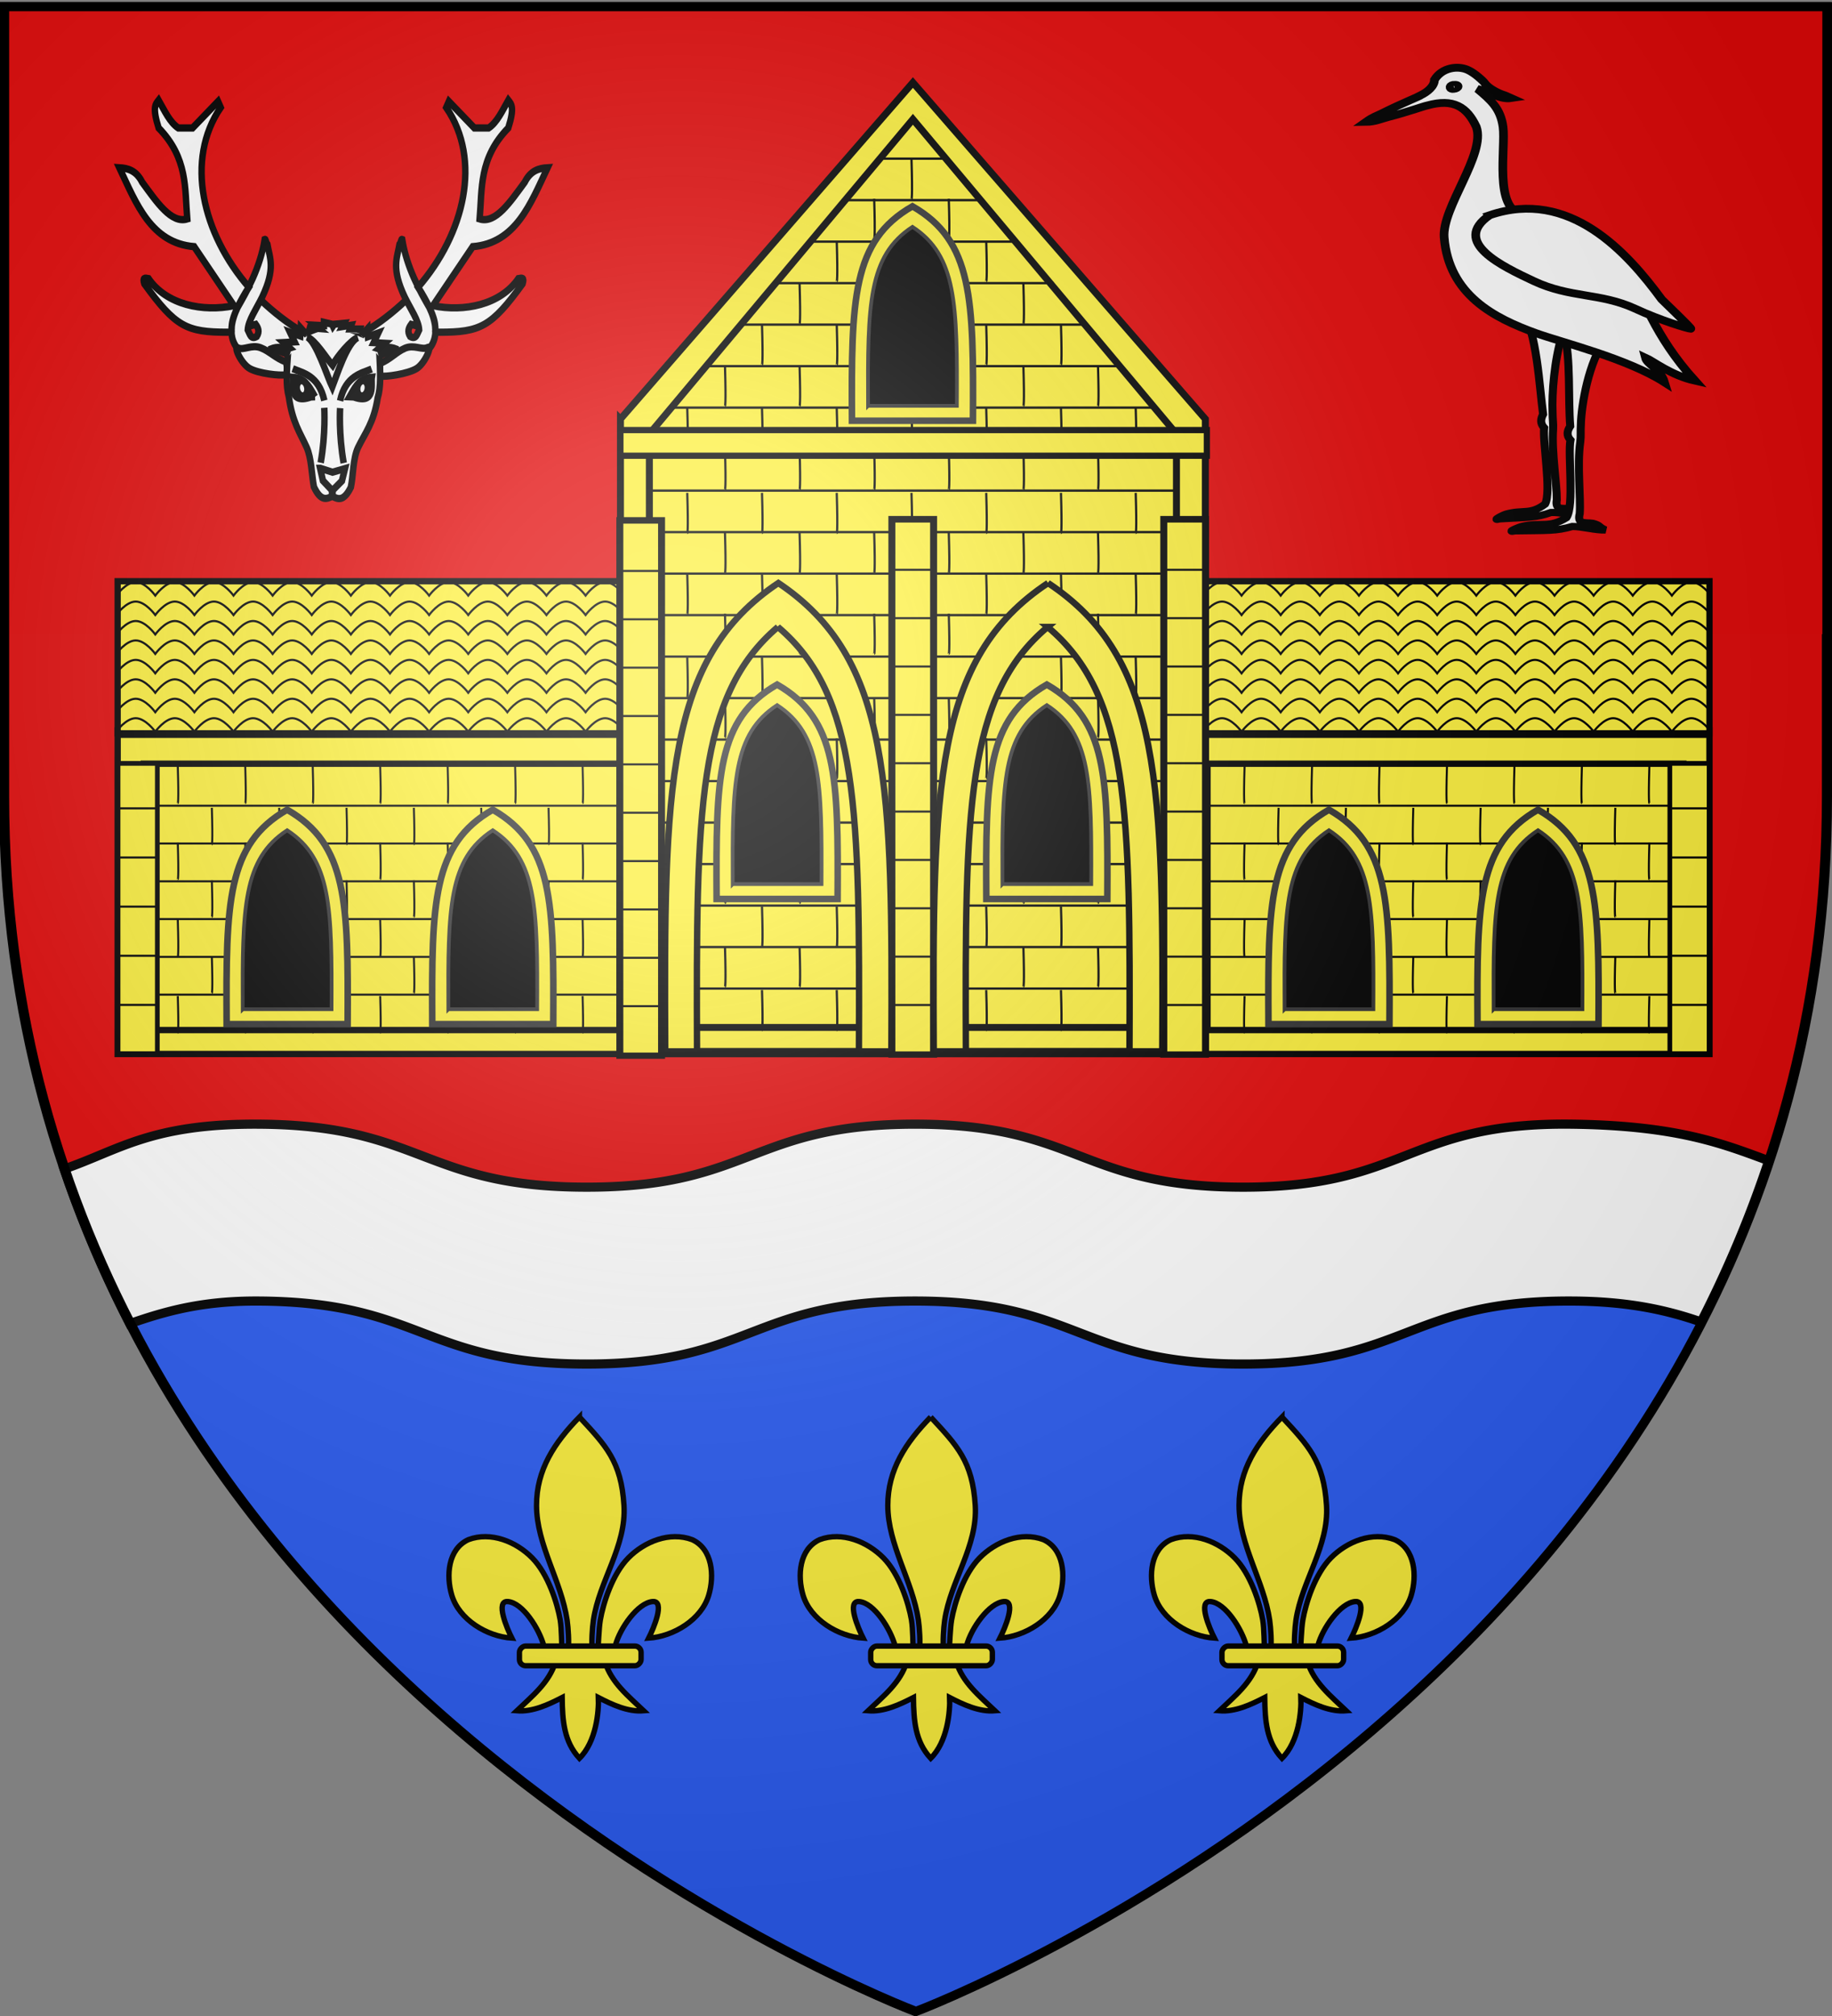 <svg xmlns="http://www.w3.org/2000/svg" xmlns:xlink="http://www.w3.org/1999/xlink" height="660" width="600" version="1.0"><rect width="100%" height="100%" fill="#808080" stroke="none"/><defs><radialGradient xlink:href="#a" id="b" gradientUnits="userSpaceOnUse" gradientTransform="matrix(1.353 0 0 1.349 -77.63 -85.747)" cx="221.445" cy="226.331" fx="221.445" fy="226.331" r="300"/><linearGradient id="a"><stop style="stop-color:white;stop-opacity:.314" offset="0"/><stop offset=".19" style="stop-color:white;stop-opacity:.251"/><stop style="stop-color:#6b6b6b;stop-opacity:.125" offset=".6"/><stop style="stop-color:black;stop-opacity:.125" offset="1"/></linearGradient></defs><g style="display:inline"><path style="fill:#e20909;fill-opacity:1;fill-rule:evenodd;stroke:#000;stroke-width:3;stroke-linecap:butt;stroke-linejoin:miter;stroke-miterlimit:4;stroke-dasharray:none;stroke-opacity:1" d="M299.688 658.5s298.5-112.32 298.5-397.772V2.176h-597v258.552c0 285.452 298.5 397.772 298.5 397.772z"/><path style="fill:#2b5df2;fill-opacity:1;fill-rule:evenodd;stroke:none;stroke-width:3;stroke-linecap:butt;stroke-linejoin:miter;stroke-miterlimit:4;stroke-dasharray:none;stroke-opacity:1;display:inline" d="M26.313 397.375C98.225 582.695 299.688 658.5 299.688 658.5s201.46-75.805 273.375-261.125H26.313z"/><path style="fill:#fff;fill-opacity:1;fill-rule:evenodd;stroke:#000;stroke-width:3;stroke-linecap:butt;stroke-linejoin:miter;stroke-miterlimit:4;stroke-dasharray:none;stroke-opacity:1;display:inline" d="M84.719 368.031C49.41 367.83 38.947 376.551 21 382.72a372.843 372.843 0 0 0 21.5 50.625c11.736-4.097 23.832-7.518 42.219-7.406 53.74.325 53.728 20.625 107.469 20.625 53.74 0 53.76-20.625 107.5-20.625s53.728 20.625 107.468 20.625 53.73-20.807 107.469-20.625c19.031.066 31.667 3.1 42.5 6.843 8.498-16.578 15.984-34.154 22.156-52.781-14.88-5.472-29.75-11.555-64.656-11.969-53.738-.621-53.729 20.625-107.469 20.625-53.74 0-53.728-20.625-107.469-20.625-53.74 0-53.76 20.625-107.5 20.625s-53.729-20.318-107.468-20.625z"/></g><g style="display:inline"><path style="fill:#e20909;fill-opacity:.991;stroke:none;stroke-width:2.9;stroke-miterlimit:4;stroke-dasharray:none;stroke-opacity:1;display:inline" d="M1.587 1.27h595.238v206.349H1.587z"/><g style="stroke:#000;stroke-width:6.01;stroke-miterlimit:4;stroke-dasharray:none;stroke-opacity:1;display:inline" transform="matrix(.293 0 0 .293 318.904 677.817)"><path d="M-48.097-730.047C-18.635-698.2-1.31-680.639 1.716-631.226c2.8 45.728-27.63 83.959-34.188 128.188-1.244 8.39-2.311 25.513-1.187 32.458.832 5.143 3.392 20.855 6.187 1.414.575-3.999.987-24.06 2.75-34.247 3.212-18.561 13.498-51.199 31.344-69.281 17.838-18.075 46.104-29.799 71.312-20.344 22.84 10.538 25 40.3 18.5 62.062-8.138 27.256-39.24 46.12-67.125 47.97 5.526-10.927 18.75-42.114 4.407-40.876-16.603 1.433-36.463 29.681-41.633 49.06-1.947 7.297-1.16 18.627-11.586 18.159 6.875 23.228 26.28 38.598 43.281 54.812-17.722 1.474-35.255-6.867-50.719-14.812.654 15.925-2.437 49.567-21.156 67.937-17.375-18.916-18.956-41.986-19.281-67.937-15.463 7.945-32.996 16.286-50.719 14.812 17.001-16.214 36.407-31.584 43.281-54.812-10.425.468-11.052-10.155-13-17.453-5.17-19.377-23.616-48.333-40.218-49.766-14.344-1.238-1.12 29.949 4.406 40.875-27.884-1.848-58.986-20.713-67.125-47.969-6.499-21.762-4.34-51.524 18.5-62.062 25.208-9.455 53.474 2.27 71.312 20.344 17.846 18.082 28.132 50.72 31.344 69.281 1.763 10.187 1.468 28.834 2.043 32.833 2.796 19.441 6.062 5.143 6.895 0 1.124-6.945.056-24.069-1.188-32.458-6.559-44.23-34.109-84.015-34.187-128.188-.07-39.886 19.983-70.234 47.937-98.82z" style="fill:#fcef3c;fill-opacity:1;fill-rule:evenodd;stroke:#000;stroke-width:6.01;stroke-linecap:butt;stroke-linejoin:miter;stroke-miterlimit:4;stroke-dasharray:none;stroke-opacity:1"/><rect transform="scale(-1 1)" ry="7.012" y="-474.154" x="-20.841" height="22" width="136" style="fill:#fcef3c;fill-opacity:1;fill-rule:evenodd;stroke:#000;stroke-width:6.01;stroke-linejoin:round;stroke-miterlimit:4;stroke-dasharray:none;stroke-opacity:1" rx="7.012"/></g><g style="stroke:#000;stroke-width:6.01;stroke-miterlimit:4;stroke-dasharray:none;stroke-opacity:1;display:inline" transform="matrix(.293 0 0 .293 433.949 677.817)"><path d="M-48.097-730.047C-18.635-698.2-1.31-680.639 1.716-631.226c2.8 45.728-27.63 83.959-34.188 128.188-1.244 8.39-2.311 25.513-1.187 32.458.832 5.143 3.392 20.855 6.187 1.414.575-3.999.987-24.06 2.75-34.247 3.212-18.561 13.498-51.199 31.344-69.281 17.838-18.075 46.104-29.799 71.312-20.344 22.84 10.538 25 40.3 18.5 62.062-8.138 27.256-39.24 46.12-67.125 47.97 5.526-10.927 18.75-42.114 4.407-40.876-16.603 1.433-36.463 29.681-41.633 49.06-1.947 7.297-1.16 18.627-11.586 18.159 6.875 23.228 26.28 38.598 43.281 54.812-17.722 1.474-35.255-6.867-50.719-14.812.654 15.925-2.437 49.567-21.156 67.937-17.375-18.916-18.956-41.986-19.281-67.937-15.463 7.945-32.996 16.286-50.719 14.812 17.001-16.214 36.407-31.584 43.281-54.812-10.425.468-11.052-10.155-13-17.453-5.17-19.377-23.616-48.333-40.218-49.766-14.344-1.238-1.12 29.949 4.406 40.875-27.884-1.848-58.986-20.713-67.125-47.969-6.499-21.762-4.34-51.524 18.5-62.062 25.208-9.455 53.474 2.27 71.312 20.344 17.846 18.082 28.132 50.72 31.344 69.281 1.763 10.187 1.468 28.834 2.043 32.833 2.796 19.441 6.062 5.143 6.895 0 1.124-6.945.056-24.069-1.188-32.458-6.559-44.23-34.109-84.015-34.187-128.188-.07-39.886 19.983-70.234 47.937-98.82z" style="fill:#fcef3c;fill-opacity:1;fill-rule:evenodd;stroke:#000;stroke-width:6.01;stroke-linecap:butt;stroke-linejoin:miter;stroke-miterlimit:4;stroke-dasharray:none;stroke-opacity:1"/><rect transform="scale(-1 1)" ry="7.012" y="-474.154" x="-20.841" height="22" width="136" style="fill:#fcef3c;fill-opacity:1;fill-rule:evenodd;stroke:#000;stroke-width:6.01;stroke-linejoin:round;stroke-miterlimit:4;stroke-dasharray:none;stroke-opacity:1" rx="7.012"/></g><g transform="matrix(.293 0 0 .293 203.859 677.817)" style="stroke:#000;stroke-width:6.01;stroke-miterlimit:4;stroke-dasharray:none;stroke-opacity:1;display:inline"><path style="fill:#fcef3c;fill-opacity:1;fill-rule:evenodd;stroke:#000;stroke-width:6.01;stroke-linecap:butt;stroke-linejoin:miter;stroke-miterlimit:4;stroke-dasharray:none;stroke-opacity:1" d="M-48.097-730.047C-18.635-698.2-1.31-680.639 1.716-631.226c2.8 45.728-27.63 83.959-34.188 128.188-1.244 8.39-2.311 25.513-1.187 32.458.832 5.143 3.392 20.855 6.187 1.414.575-3.999.987-24.06 2.75-34.247 3.212-18.561 13.498-51.199 31.344-69.281 17.838-18.075 46.104-29.799 71.312-20.344 22.84 10.538 25 40.3 18.5 62.062-8.138 27.256-39.24 46.12-67.125 47.97 5.526-10.927 18.75-42.114 4.407-40.876-16.603 1.433-36.463 29.681-41.633 49.06-1.947 7.297-1.16 18.627-11.586 18.159 6.875 23.228 26.28 38.598 43.281 54.812-17.722 1.474-35.255-6.867-50.719-14.812.654 15.925-2.437 49.567-21.156 67.937-17.375-18.916-18.956-41.986-19.281-67.937-15.463 7.945-32.996 16.286-50.719 14.812 17.001-16.214 36.407-31.584 43.281-54.812-10.425.468-11.052-10.155-13-17.453-5.17-19.377-23.616-48.333-40.218-49.766-14.344-1.238-1.12 29.949 4.406 40.875-27.884-1.848-58.986-20.713-67.125-47.969-6.499-21.762-4.34-51.524 18.5-62.062 25.208-9.455 53.474 2.27 71.312 20.344 17.846 18.082 28.132 50.72 31.344 69.281 1.763 10.187 1.468 28.834 2.043 32.833 2.796 19.441 6.062 5.143 6.895 0 1.124-6.945.056-24.069-1.188-32.458-6.559-44.23-34.109-84.015-34.187-128.188-.07-39.886 19.983-70.234 47.937-98.82z"/><rect rx="7.012" style="fill:#fcef3c;fill-opacity:1;fill-rule:evenodd;stroke:#000;stroke-width:6.01;stroke-linejoin:round;stroke-miterlimit:4;stroke-dasharray:none;stroke-opacity:1" width="136" height="22" x="-20.841" y="-474.154" ry="7.012" transform="scale(-1 1)"/></g><g style="fill:#fcef3c;fill-opacity:1;stroke:#000;stroke-width:3;stroke-miterlimit:4;stroke-dasharray:none;stroke-opacity:1"><path style="fill:#fcef3c;fill-opacity:1;stroke:#000;stroke-width:3;stroke-miterlimit:4;stroke-dasharray:none;stroke-opacity:1" d="M809.269 247.65h251.729v150.809h-251.73v-150.81z" transform="matrix(.687 0 0 .693 -517.43 68.93)"/><path d="M821.711 261.323h226.844v125.82H821.71v-125.82z" style="fill:#fcef3c;fill-opacity:1;stroke:#000;stroke-width:3;stroke-miterlimit:4;stroke-dasharray:none;stroke-opacity:1" transform="matrix(.687 0 0 .693 -517.43 68.93)"/></g><path d="M729.737 281.166h226.78M729.737 299.017h226.78M729.737 316.869h226.78M729.737 334.72h226.78M729.737 352.572h226.78M729.737 370.423h226.78" style="fill:none;fill-rule:evenodd;stroke:#000;stroke-width:.972px;stroke-linecap:butt;stroke-linejoin:miter;stroke-opacity:1" transform="matrix(.687 0 0 .693 -454.952 68.93)"/><path style="fill:none;fill-rule:evenodd;stroke:#000;stroke-width:1px;stroke-linecap:butt;stroke-linejoin:miter;stroke-opacity:1" d="M826.641 145.383c.562 17.397 0 17.397 0 17.397M860.687 145.383c.562 17.397 0 17.397 0 17.397M894.733 145.383c.561 17.397 0 17.397 0 17.397M928.779 145.383c.561 17.397 0 17.397 0 17.397M962.825 145.383c.561 17.397 0 17.397 0 17.397M996.87 145.383c.562 17.397 0 17.397 0 17.397M1030.917 145.383c.56 17.397 0 17.397 0 17.397" transform="matrix(.649 0 0 .693 -478.26 150.248)"/><path style="fill:none;fill-rule:evenodd;stroke:#000;stroke-width:1px;stroke-linecap:butt;stroke-linejoin:miter;stroke-opacity:1" d="M826.641 145.383c.562 17.397 0 17.397 0 17.397M860.687 145.383c.562 17.397 0 17.397 0 17.397M894.733 145.383c.561 17.397 0 17.397 0 17.397M928.779 145.383c.561 17.397 0 17.397 0 17.397M962.825 145.383c.561 17.397 0 17.397 0 17.397M996.87 145.383c.562 17.397 0 17.397 0 17.397M1030.917 145.383c.56 17.397 0 17.397 0 17.397" transform="matrix(.649 0 0 .693 -478.26 175.15)"/><path style="fill:none;fill-rule:evenodd;stroke:#000;stroke-width:1px;stroke-linecap:butt;stroke-linejoin:miter;stroke-opacity:1" d="M826.641 145.383c.562 17.397 0 17.397 0 17.397M860.687 145.383c.562 17.397 0 17.397 0 17.397M894.733 145.383c.561 17.397 0 17.397 0 17.397M928.779 145.383c.561 17.397 0 17.397 0 17.397M962.825 145.383c.561 17.397 0 17.397 0 17.397M996.87 145.383c.562 17.397 0 17.397 0 17.397M1030.917 145.383c.56 17.397 0 17.397 0 17.397" transform="matrix(.649 0 0 .693 -478.26 200.44)"/><path d="M826.641 145.383c.562 17.397 0 17.397 0 17.397M860.687 145.383c.562 17.397 0 17.397 0 17.397M894.733 145.383c.561 17.397 0 17.397 0 17.397M928.779 145.383c.561 17.397 0 17.397 0 17.397M962.825 145.383c.561 17.397 0 17.397 0 17.397M996.87 145.383c.562 17.397 0 17.397 0 17.397M1030.917 145.383c.56 17.397 0 17.397 0 17.397" style="fill:none;fill-rule:evenodd;stroke:#000;stroke-width:1px;stroke-linecap:butt;stroke-linejoin:miter;stroke-opacity:1" transform="matrix(.649 0 0 .693 -478.26 225.34)"/><path d="M841.046 20.517c.56 17.397 0 17.397 0 17.397M875.03 20.517c.56 17.397 0 17.397 0 17.397M909.013 20.517c.56 17.397 0 17.397 0 17.397M942.996 20.517c.561 17.397 0 17.397 0 17.397M976.98 20.517c.56 17.397 0 17.397 0 17.397M1010.963 20.517c.561 17.397 0 17.397 0 17.397" style="fill:none;fill-rule:evenodd;stroke:#000;stroke-width:1px;stroke-linecap:butt;stroke-linejoin:miter;stroke-opacity:1" transform="matrix(.649 0 0 .693 -476.46 250.242)"/><path d="M841.046 20.517c.56 17.397 0 17.397 0 17.397M875.03 20.517c.56 17.397 0 17.397 0 17.397M909.013 20.517c.56 17.397 0 17.397 0 17.397M942.996 20.517c.561 17.397 0 17.397 0 17.397M976.98 20.517c.56 17.397 0 17.397 0 17.397M1010.963 20.517c.561 17.397 0 17.397 0 17.397" style="fill:none;fill-rule:evenodd;stroke:#000;stroke-width:1px;stroke-linecap:butt;stroke-linejoin:miter;stroke-opacity:1" transform="matrix(.649 0 0 .693 -476.46 273.975)"/><path style="fill:none;fill-rule:evenodd;stroke:#000;stroke-width:1px;stroke-linecap:butt;stroke-linejoin:miter;stroke-opacity:1" d="M841.046 20.517c.56 17.397 0 17.397 0 17.397M875.03 20.517c.56 17.397 0 17.397 0 17.397M909.013 20.517c.56 17.397 0 17.397 0 17.397M942.996 20.517c.561 17.397 0 17.397 0 17.397M976.98 20.517c.56 17.397 0 17.397 0 17.397M1010.963 20.517c.561 17.397 0 17.397 0 17.397" transform="matrix(.649 0 0 .693 -476.46 298.876)"/><path style="fill:#fcef3c;fill-opacity:1;stroke:#000;stroke-width:2.98;stroke-miterlimit:4;stroke-dasharray:none;stroke-opacity:1" d="M718.321 175.117h241.334v71.853H718.321z" transform="matrix(.687 0 0 .693 -454.952 68.93)"/><path d="M717.605 209.433s4.662-6.349 9.325-6.349c4.662 0 9.324 6.35 9.324 6.35s4.662-6.35 9.325-6.35c4.662 0 9.324 6.35 9.324 6.35s4.662-6.35 9.324-6.35c4.663 0 9.325 6.35 9.325 6.35s4.662-6.35 9.324-6.35c4.663 0 9.325 6.35 9.325 6.35s4.662-6.35 9.324-6.35c4.663 0 9.325 6.35 9.325 6.35s4.662-6.35 9.324-6.35 9.325 6.35 9.325 6.35 4.662-6.35 9.324-6.35 9.325 6.35 9.325 6.35 4.662-6.35 9.324-6.35 9.325 6.35 9.325 6.35 4.662-6.35 9.324-6.35 9.324 6.35 9.324 6.35 4.663-6.35 9.325-6.35c4.662 0 9.324 6.35 9.324 6.35s4.663-6.35 9.325-6.35c4.662 0 9.324 6.35 9.324 6.35s4.663-6.35 9.325-6.35c4.662 0 9.324 6.35 9.324 6.35s4.662-6.35 9.325-6.35c4.662 0 9.324 6.35 9.324 6.35M717.605 218.617s4.662-6.349 9.325-6.349c4.662 0 9.324 6.35 9.324 6.35s4.662-6.35 9.325-6.35c4.662 0 9.324 6.35 9.324 6.35s4.662-6.35 9.324-6.35c4.663 0 9.325 6.35 9.325 6.35s4.662-6.35 9.324-6.35c4.663 0 9.325 6.35 9.325 6.35s4.662-6.35 9.324-6.35c4.663 0 9.325 6.35 9.325 6.35s4.662-6.35 9.324-6.35 9.325 6.35 9.325 6.35 4.662-6.35 9.324-6.35 9.325 6.35 9.325 6.35 4.662-6.35 9.324-6.35 9.325 6.35 9.325 6.35 4.662-6.35 9.324-6.35 9.324 6.35 9.324 6.35 4.663-6.35 9.325-6.35c4.662 0 9.324 6.35 9.324 6.35s4.663-6.35 9.325-6.35c4.662 0 9.324 6.35 9.324 6.35s4.663-6.35 9.325-6.35c4.662 0 9.324 6.35 9.324 6.35s4.662-6.35 9.325-6.35c4.662 0 9.324 6.35 9.324 6.35M717.605 227.8s4.662-6.348 9.325-6.348c4.662 0 9.324 6.349 9.324 6.349s4.662-6.35 9.325-6.35c4.662 0 9.324 6.35 9.324 6.35s4.662-6.35 9.324-6.35c4.663 0 9.325 6.35 9.325 6.35s4.662-6.35 9.324-6.35c4.663 0 9.325 6.35 9.325 6.35s4.662-6.35 9.324-6.35c4.663 0 9.325 6.35 9.325 6.35s4.662-6.35 9.324-6.35 9.325 6.35 9.325 6.35 4.662-6.35 9.324-6.35 9.325 6.35 9.325 6.35 4.662-6.35 9.324-6.35 9.325 6.35 9.325 6.35 4.662-6.35 9.324-6.35 9.324 6.35 9.324 6.35 4.663-6.35 9.325-6.35c4.662 0 9.324 6.35 9.324 6.35s4.663-6.35 9.325-6.35c4.662 0 9.324 6.35 9.324 6.35s4.663-6.35 9.325-6.35c4.662 0 9.324 6.35 9.324 6.35s4.662-6.35 9.325-6.35c4.662 0 9.324 6.35 9.324 6.35M717.605 236.985s4.662-6.35 9.325-6.35c4.662 0 9.324 6.35 9.324 6.35s4.662-6.35 9.325-6.35c4.662 0 9.324 6.35 9.324 6.35s4.662-6.35 9.324-6.35c4.663 0 9.325 6.35 9.325 6.35s4.662-6.35 9.324-6.35c4.663 0 9.325 6.35 9.325 6.35s4.662-6.35 9.324-6.35c4.663 0 9.325 6.35 9.325 6.35s4.662-6.35 9.324-6.35 9.325 6.35 9.325 6.35 4.662-6.35 9.324-6.35 9.325 6.35 9.325 6.35 4.662-6.35 9.324-6.35 9.325 6.35 9.325 6.35 4.662-6.35 9.324-6.35 9.324 6.35 9.324 6.35 4.663-6.35 9.325-6.35c4.662 0 9.324 6.35 9.324 6.35s4.663-6.35 9.325-6.35c4.662 0 9.324 6.35 9.324 6.35s4.663-6.35 9.325-6.35c4.662 0 9.324 6.35 9.324 6.35s4.662-6.35 9.325-6.35c4.662 0 9.324 6.35 9.324 6.35M717.605 246.168s4.662-6.349 9.325-6.349c4.662 0 9.324 6.35 9.324 6.35s4.662-6.35 9.325-6.35c4.662 0 9.324 6.35 9.324 6.35s4.662-6.35 9.324-6.35c4.663 0 9.325 6.35 9.325 6.35s4.662-6.35 9.324-6.35c4.663 0 9.325 6.35 9.325 6.35s4.662-6.35 9.324-6.35c4.663 0 9.325 6.35 9.325 6.35s4.662-6.35 9.324-6.35 9.325 6.35 9.325 6.35 4.662-6.35 9.324-6.35 9.325 6.35 9.325 6.35 4.662-6.35 9.324-6.35 9.325 6.35 9.325 6.35 4.662-6.35 9.324-6.35 9.324 6.35 9.324 6.35 4.663-6.35 9.325-6.35c4.662 0 9.324 6.35 9.324 6.35s4.663-6.35 9.325-6.35c4.662 0 9.324 6.35 9.324 6.35s4.663-6.35 9.325-6.35c4.662 0 9.324 6.35 9.324 6.35s4.662-6.35 9.325-6.35c4.662 0 9.324 6.35 9.324 6.35M717.605 200.25s4.662-6.35 9.325-6.35c4.662 0 9.324 6.35 9.324 6.35s4.662-6.35 9.325-6.35c4.662 0 9.324 6.35 9.324 6.35s4.662-6.35 9.324-6.35c4.663 0 9.325 6.35 9.325 6.35s4.662-6.35 9.324-6.35c4.663 0 9.325 6.35 9.325 6.35s4.662-6.35 9.324-6.35c4.663 0 9.325 6.35 9.325 6.35s4.662-6.35 9.324-6.35 9.325 6.35 9.325 6.35 4.662-6.35 9.324-6.35 9.325 6.35 9.325 6.35 4.662-6.35 9.324-6.35 9.325 6.35 9.325 6.35 4.662-6.35 9.324-6.35 9.324 6.35 9.324 6.35 4.663-6.35 9.325-6.35c4.662 0 9.324 6.35 9.324 6.35s4.663-6.35 9.325-6.35c4.662 0 9.324 6.35 9.324 6.35s4.663-6.35 9.325-6.35c4.662 0 9.324 6.35 9.324 6.35s4.662-6.35 9.325-6.35c4.662 0 9.324 6.35 9.324 6.35M717.605 191.066s4.662-6.35 9.325-6.35c4.662 0 9.324 6.35 9.324 6.35s4.662-6.35 9.325-6.35c4.662 0 9.324 6.35 9.324 6.35s4.662-6.35 9.324-6.35c4.663 0 9.325 6.35 9.325 6.35s4.662-6.35 9.324-6.35c4.663 0 9.325 6.35 9.325 6.35s4.662-6.35 9.324-6.35c4.663 0 9.325 6.35 9.325 6.35s4.662-6.35 9.324-6.35 9.325 6.35 9.325 6.35 4.662-6.35 9.324-6.35 9.325 6.35 9.325 6.35 4.662-6.35 9.324-6.35 9.325 6.35 9.325 6.35 4.662-6.35 9.324-6.35 9.324 6.35 9.324 6.35 4.663-6.35 9.325-6.35c4.662 0 9.324 6.35 9.324 6.35s4.663-6.35 9.325-6.35c4.662 0 9.324 6.35 9.324 6.35s4.663-6.35 9.325-6.35c4.662 0 9.324 6.35 9.324 6.35s4.662-6.35 9.325-6.35c4.662 0 9.324 6.35 9.324 6.35M717.605 181.882s4.662-6.349 9.325-6.349c4.662 0 9.324 6.35 9.324 6.35s4.662-6.35 9.325-6.35c4.662 0 9.324 6.35 9.324 6.35s4.662-6.35 9.324-6.35c4.663 0 9.325 6.35 9.325 6.35s4.662-6.35 9.324-6.35c4.663 0 9.325 6.35 9.325 6.35s4.662-6.35 9.324-6.35c4.663 0 9.325 6.35 9.325 6.35s4.662-6.35 9.324-6.35 9.325 6.35 9.325 6.35 4.662-6.35 9.324-6.35 9.325 6.35 9.325 6.35 4.662-6.35 9.324-6.35 9.325 6.35 9.325 6.35 4.662-6.35 9.324-6.35 9.324 6.35 9.324 6.35 4.663-6.35 9.325-6.35c4.662 0 9.324 6.35 9.324 6.35s4.663-6.35 9.325-6.35c4.662 0 9.324 6.35 9.324 6.35s4.663-6.35 9.325-6.35c4.662 0 9.324 6.35 9.324 6.35s4.662-6.35 9.325-6.35c4.662 0 9.324 6.35 9.324 6.35" style="fill:none;fill-rule:evenodd;stroke:#000;stroke-width:1px;stroke-linecap:butt;stroke-linejoin:miter;stroke-opacity:1" transform="matrix(.687 0 0 .693 -454.952 68.93)"/><path style="fill:#fcef3c;fill-opacity:1;stroke:#000;stroke-width:2.237;stroke-miterlimit:4;stroke-dasharray:none;stroke-opacity:1" d="M718.51 261.17h18.721v137.133H718.51z" transform="matrix(.687 0 0 .693 -454.952 68.93)"/><path style="fill:none;fill-rule:evenodd;stroke:#000;stroke-width:1px;stroke-linecap:butt;stroke-linejoin:miter;stroke-opacity:1" d="M718.33 282.417h17.959M718.33 305.63h17.959M718.33 328.843h17.959M718.33 352.057h17.959M718.33 375.27h17.959" transform="matrix(.687 0 0 .693 -454.952 68.93)"/><g style="fill:#fcef3c;fill-opacity:1;stroke:#000;stroke-width:3;stroke-miterlimit:4;stroke-dasharray:none;stroke-opacity:1"><path d="M809.269 247.65h251.729v150.809h-251.73v-150.81z" style="fill:#fcef3c;fill-opacity:1;stroke:#000;stroke-width:3;stroke-miterlimit:4;stroke-dasharray:none;stroke-opacity:1" transform="matrix(-.687 0 0 .693 1115.842 68.93)"/><path style="fill:#fcef3c;fill-opacity:1;stroke:#000;stroke-width:3;stroke-miterlimit:4;stroke-dasharray:none;stroke-opacity:1" d="M821.711 261.323h226.844v125.82H821.71v-125.82z" transform="matrix(-.687 0 0 .693 1115.842 68.93)"/></g><path style="fill:none;fill-rule:evenodd;stroke:#000;stroke-width:.972px;stroke-linecap:butt;stroke-linejoin:miter;stroke-opacity:1" d="M729.737 281.166h226.78M729.737 299.017h226.78M729.737 316.869h226.78M729.737 334.72h226.78M729.737 352.572h226.78M729.737 370.423h226.78" transform="matrix(-.687 0 0 .693 1053.365 68.93)"/><path d="M826.641 145.383c.562 17.397 0 17.397 0 17.397M860.687 145.383c.562 17.397 0 17.397 0 17.397M894.733 145.383c.561 17.397 0 17.397 0 17.397M928.779 145.383c.561 17.397 0 17.397 0 17.397M962.825 145.383c.561 17.397 0 17.397 0 17.397M996.87 145.383c.562 17.397 0 17.397 0 17.397M1030.917 145.383c.56 17.397 0 17.397 0 17.397" style="fill:none;fill-rule:evenodd;stroke:#000;stroke-width:1px;stroke-linecap:butt;stroke-linejoin:miter;stroke-opacity:1" transform="matrix(-.649 0 0 .693 1076.674 150.248)"/><path d="M826.641 145.383c.562 17.397 0 17.397 0 17.397M860.687 145.383c.562 17.397 0 17.397 0 17.397M894.733 145.383c.561 17.397 0 17.397 0 17.397M928.779 145.383c.561 17.397 0 17.397 0 17.397M962.825 145.383c.561 17.397 0 17.397 0 17.397M996.87 145.383c.562 17.397 0 17.397 0 17.397M1030.917 145.383c.56 17.397 0 17.397 0 17.397" style="fill:none;fill-rule:evenodd;stroke:#000;stroke-width:1px;stroke-linecap:butt;stroke-linejoin:miter;stroke-opacity:1" transform="matrix(-.649 0 0 .693 1076.674 175.15)"/><path d="M826.641 145.383c.562 17.397 0 17.397 0 17.397M860.687 145.383c.562 17.397 0 17.397 0 17.397M894.733 145.383c.561 17.397 0 17.397 0 17.397M928.779 145.383c.561 17.397 0 17.397 0 17.397M962.825 145.383c.561 17.397 0 17.397 0 17.397M996.87 145.383c.562 17.397 0 17.397 0 17.397M1030.917 145.383c.56 17.397 0 17.397 0 17.397" style="fill:none;fill-rule:evenodd;stroke:#000;stroke-width:1px;stroke-linecap:butt;stroke-linejoin:miter;stroke-opacity:1" transform="matrix(-.649 0 0 .693 1076.674 200.44)"/><path style="fill:none;fill-rule:evenodd;stroke:#000;stroke-width:1px;stroke-linecap:butt;stroke-linejoin:miter;stroke-opacity:1" d="M826.641 145.383c.562 17.397 0 17.397 0 17.397M860.687 145.383c.562 17.397 0 17.397 0 17.397M894.733 145.383c.561 17.397 0 17.397 0 17.397M928.779 145.383c.561 17.397 0 17.397 0 17.397M962.825 145.383c.561 17.397 0 17.397 0 17.397M996.87 145.383c.562 17.397 0 17.397 0 17.397M1030.917 145.383c.56 17.397 0 17.397 0 17.397" transform="matrix(-.649 0 0 .693 1076.674 225.34)"/><path style="fill:none;fill-rule:evenodd;stroke:#000;stroke-width:1px;stroke-linecap:butt;stroke-linejoin:miter;stroke-opacity:1" d="M841.046 20.517c.56 17.397 0 17.397 0 17.397M875.03 20.517c.56 17.397 0 17.397 0 17.397M909.013 20.517c.56 17.397 0 17.397 0 17.397M942.996 20.517c.561 17.397 0 17.397 0 17.397M976.98 20.517c.56 17.397 0 17.397 0 17.397M1010.963 20.517c.561 17.397 0 17.397 0 17.397" transform="matrix(-.649 0 0 .693 1074.873 250.242)"/><path style="fill:none;fill-rule:evenodd;stroke:#000;stroke-width:1px;stroke-linecap:butt;stroke-linejoin:miter;stroke-opacity:1" d="M841.046 20.517c.56 17.397 0 17.397 0 17.397M875.03 20.517c.56 17.397 0 17.397 0 17.397M909.013 20.517c.56 17.397 0 17.397 0 17.397M942.996 20.517c.561 17.397 0 17.397 0 17.397M976.98 20.517c.56 17.397 0 17.397 0 17.397M1010.963 20.517c.561 17.397 0 17.397 0 17.397" transform="matrix(-.649 0 0 .693 1074.873 273.975)"/><path d="M841.046 20.517c.56 17.397 0 17.397 0 17.397M875.03 20.517c.56 17.397 0 17.397 0 17.397M909.013 20.517c.56 17.397 0 17.397 0 17.397M942.996 20.517c.561 17.397 0 17.397 0 17.397M976.98 20.517c.56 17.397 0 17.397 0 17.397M1010.963 20.517c.561 17.397 0 17.397 0 17.397" style="fill:none;fill-rule:evenodd;stroke:#000;stroke-width:1px;stroke-linecap:butt;stroke-linejoin:miter;stroke-opacity:1" transform="matrix(-.649 0 0 .693 1074.873 298.876)"/><path style="fill:#fcef3c;fill-opacity:1;stroke:#000;stroke-width:2.98;stroke-miterlimit:4;stroke-dasharray:none;stroke-opacity:1" d="M718.321 175.117h241.334v71.853H718.321z" transform="matrix(-.687 0 0 .693 1053.365 68.93)"/><path style="fill:none;fill-rule:evenodd;stroke:#000;stroke-width:1px;stroke-linecap:butt;stroke-linejoin:miter;stroke-opacity:1" d="M717.605 209.433s4.662-6.349 9.325-6.349c4.662 0 9.324 6.35 9.324 6.35s4.662-6.35 9.325-6.35c4.662 0 9.324 6.35 9.324 6.35s4.662-6.35 9.324-6.35c4.663 0 9.325 6.35 9.325 6.35s4.662-6.35 9.324-6.35c4.663 0 9.325 6.35 9.325 6.35s4.662-6.35 9.324-6.35c4.663 0 9.325 6.35 9.325 6.35s4.662-6.35 9.324-6.35 9.325 6.35 9.325 6.35 4.662-6.35 9.324-6.35 9.325 6.35 9.325 6.35 4.662-6.35 9.324-6.35 9.325 6.35 9.325 6.35 4.662-6.35 9.324-6.35 9.324 6.35 9.324 6.35 4.663-6.35 9.325-6.35c4.662 0 9.324 6.35 9.324 6.35s4.663-6.35 9.325-6.35c4.662 0 9.324 6.35 9.324 6.35s4.663-6.35 9.325-6.35c4.662 0 9.324 6.35 9.324 6.35s4.662-6.35 9.325-6.35c4.662 0 9.324 6.35 9.324 6.35M717.605 218.617s4.662-6.349 9.325-6.349c4.662 0 9.324 6.35 9.324 6.35s4.662-6.35 9.325-6.35c4.662 0 9.324 6.35 9.324 6.35s4.662-6.35 9.324-6.35c4.663 0 9.325 6.35 9.325 6.35s4.662-6.35 9.324-6.35c4.663 0 9.325 6.35 9.325 6.35s4.662-6.35 9.324-6.35c4.663 0 9.325 6.35 9.325 6.35s4.662-6.35 9.324-6.35 9.325 6.35 9.325 6.35 4.662-6.35 9.324-6.35 9.325 6.35 9.325 6.35 4.662-6.35 9.324-6.35 9.325 6.35 9.325 6.35 4.662-6.35 9.324-6.35 9.324 6.35 9.324 6.35 4.663-6.35 9.325-6.35c4.662 0 9.324 6.35 9.324 6.35s4.663-6.35 9.325-6.35c4.662 0 9.324 6.35 9.324 6.35s4.663-6.35 9.325-6.35c4.662 0 9.324 6.35 9.324 6.35s4.662-6.35 9.325-6.35c4.662 0 9.324 6.35 9.324 6.35M717.605 227.8s4.662-6.348 9.325-6.348c4.662 0 9.324 6.349 9.324 6.349s4.662-6.35 9.325-6.35c4.662 0 9.324 6.35 9.324 6.35s4.662-6.35 9.324-6.35c4.663 0 9.325 6.35 9.325 6.35s4.662-6.35 9.324-6.35c4.663 0 9.325 6.35 9.325 6.35s4.662-6.35 9.324-6.35c4.663 0 9.325 6.35 9.325 6.35s4.662-6.35 9.324-6.35 9.325 6.35 9.325 6.35 4.662-6.35 9.324-6.35 9.325 6.35 9.325 6.35 4.662-6.35 9.324-6.35 9.325 6.35 9.325 6.35 4.662-6.35 9.324-6.35 9.324 6.35 9.324 6.35 4.663-6.35 9.325-6.35c4.662 0 9.324 6.35 9.324 6.35s4.663-6.35 9.325-6.35c4.662 0 9.324 6.35 9.324 6.35s4.663-6.35 9.325-6.35c4.662 0 9.324 6.35 9.324 6.35s4.662-6.35 9.325-6.35c4.662 0 9.324 6.35 9.324 6.35M717.605 236.985s4.662-6.35 9.325-6.35c4.662 0 9.324 6.35 9.324 6.35s4.662-6.35 9.325-6.35c4.662 0 9.324 6.35 9.324 6.35s4.662-6.35 9.324-6.35c4.663 0 9.325 6.35 9.325 6.35s4.662-6.35 9.324-6.35c4.663 0 9.325 6.35 9.325 6.35s4.662-6.35 9.324-6.35c4.663 0 9.325 6.35 9.325 6.35s4.662-6.35 9.324-6.35 9.325 6.35 9.325 6.35 4.662-6.35 9.324-6.35 9.325 6.35 9.325 6.35 4.662-6.35 9.324-6.35 9.325 6.35 9.325 6.35 4.662-6.35 9.324-6.35 9.324 6.35 9.324 6.35 4.663-6.35 9.325-6.35c4.662 0 9.324 6.35 9.324 6.35s4.663-6.35 9.325-6.35c4.662 0 9.324 6.35 9.324 6.35s4.663-6.35 9.325-6.35c4.662 0 9.324 6.35 9.324 6.35s4.662-6.35 9.325-6.35c4.662 0 9.324 6.35 9.324 6.35M717.605 246.168s4.662-6.349 9.325-6.349c4.662 0 9.324 6.35 9.324 6.35s4.662-6.35 9.325-6.35c4.662 0 9.324 6.35 9.324 6.35s4.662-6.35 9.324-6.35c4.663 0 9.325 6.35 9.325 6.35s4.662-6.35 9.324-6.35c4.663 0 9.325 6.35 9.325 6.35s4.662-6.35 9.324-6.35c4.663 0 9.325 6.35 9.325 6.35s4.662-6.35 9.324-6.35 9.325 6.35 9.325 6.35 4.662-6.35 9.324-6.35 9.325 6.35 9.325 6.35 4.662-6.35 9.324-6.35 9.325 6.35 9.325 6.35 4.662-6.35 9.324-6.35 9.324 6.35 9.324 6.35 4.663-6.35 9.325-6.35c4.662 0 9.324 6.35 9.324 6.35s4.663-6.35 9.325-6.35c4.662 0 9.324 6.35 9.324 6.35s4.663-6.35 9.325-6.35c4.662 0 9.324 6.35 9.324 6.35s4.662-6.35 9.325-6.35c4.662 0 9.324 6.35 9.324 6.35M717.605 200.25s4.662-6.35 9.325-6.35c4.662 0 9.324 6.35 9.324 6.35s4.662-6.35 9.325-6.35c4.662 0 9.324 6.35 9.324 6.35s4.662-6.35 9.324-6.35c4.663 0 9.325 6.35 9.325 6.35s4.662-6.35 9.324-6.35c4.663 0 9.325 6.35 9.325 6.35s4.662-6.35 9.324-6.35c4.663 0 9.325 6.35 9.325 6.35s4.662-6.35 9.324-6.35 9.325 6.35 9.325 6.35 4.662-6.35 9.324-6.35 9.325 6.35 9.325 6.35 4.662-6.35 9.324-6.35 9.325 6.35 9.325 6.35 4.662-6.35 9.324-6.35 9.324 6.35 9.324 6.35 4.663-6.35 9.325-6.35c4.662 0 9.324 6.35 9.324 6.35s4.663-6.35 9.325-6.35c4.662 0 9.324 6.35 9.324 6.35s4.663-6.35 9.325-6.35c4.662 0 9.324 6.35 9.324 6.35s4.662-6.35 9.325-6.35c4.662 0 9.324 6.35 9.324 6.35M717.605 191.066s4.662-6.35 9.325-6.35c4.662 0 9.324 6.35 9.324 6.35s4.662-6.35 9.325-6.35c4.662 0 9.324 6.35 9.324 6.35s4.662-6.35 9.324-6.35c4.663 0 9.325 6.35 9.325 6.35s4.662-6.35 9.324-6.35c4.663 0 9.325 6.35 9.325 6.35s4.662-6.35 9.324-6.35c4.663 0 9.325 6.35 9.325 6.35s4.662-6.35 9.324-6.35 9.325 6.35 9.325 6.35 4.662-6.35 9.324-6.35 9.325 6.35 9.325 6.35 4.662-6.35 9.324-6.35 9.325 6.35 9.325 6.35 4.662-6.35 9.324-6.35 9.324 6.35 9.324 6.35 4.663-6.35 9.325-6.35c4.662 0 9.324 6.35 9.324 6.35s4.663-6.35 9.325-6.35c4.662 0 9.324 6.35 9.324 6.35s4.663-6.35 9.325-6.35c4.662 0 9.324 6.35 9.324 6.35s4.662-6.35 9.325-6.35c4.662 0 9.324 6.35 9.324 6.35M717.605 181.882s4.662-6.349 9.325-6.349c4.662 0 9.324 6.35 9.324 6.35s4.662-6.35 9.325-6.35c4.662 0 9.324 6.35 9.324 6.35s4.662-6.35 9.324-6.35c4.663 0 9.325 6.35 9.325 6.35s4.662-6.35 9.324-6.35c4.663 0 9.325 6.35 9.325 6.35s4.662-6.35 9.324-6.35c4.663 0 9.325 6.35 9.325 6.35s4.662-6.35 9.324-6.35 9.325 6.35 9.325 6.35 4.662-6.35 9.324-6.35 9.325 6.35 9.325 6.35 4.662-6.35 9.324-6.35 9.325 6.35 9.325 6.35 4.662-6.35 9.324-6.35 9.324 6.35 9.324 6.35 4.663-6.35 9.325-6.35c4.662 0 9.324 6.35 9.324 6.35s4.663-6.35 9.325-6.35c4.662 0 9.324 6.35 9.324 6.35s4.663-6.35 9.325-6.35c4.662 0 9.324 6.35 9.324 6.35s4.662-6.35 9.325-6.35c4.662 0 9.324 6.35 9.324 6.35" transform="matrix(-.687 0 0 .693 1053.365 68.93)"/><path style="fill:#fcef3c;fill-opacity:1;stroke:#000;stroke-width:2.237;stroke-miterlimit:4;stroke-dasharray:none;stroke-opacity:1" d="M718.51 261.17h18.721v137.133H718.51z" transform="matrix(-.687 0 0 .693 1053.365 68.93)"/><path d="M718.33 282.417h17.959M718.33 305.63h17.959M718.33 328.843h17.959M718.33 352.057h17.959M718.33 375.27h17.959" style="fill:none;fill-rule:evenodd;stroke:#000;stroke-width:1px;stroke-linecap:butt;stroke-linejoin:miter;stroke-opacity:1" transform="matrix(-.687 0 0 .693 1053.365 68.93)"/><g style="fill:#fcef3c;fill-opacity:1;stroke:#000;stroke-width:3;stroke-miterlimit:4;stroke-dasharray:none;stroke-opacity:1"><path d="m809.269 125.404 125.864-144.76 125.865 144.76V398.46h-251.73V125.404z" style="fill:#fcef3c;fill-opacity:1;stroke:#000;stroke-width:3;stroke-miterlimit:4;stroke-dasharray:none;stroke-opacity:1" transform="matrix(.761 0 0 .761 -412.647 41.753)"/><path style="fill:#fcef3c;fill-opacity:1;stroke:#000;stroke-width:3;stroke-miterlimit:4;stroke-dasharray:none;stroke-opacity:1" d="M821.711 131.813 935.133-3.552l113.422 135.365v255.33H821.71v-255.33z" transform="matrix(.761 0 0 .761 -412.647 41.753)"/></g><path d="M809.244 305.859h240.192M809.244 288.007h240.192M809.244 270.156h240.192M809.244 252.305h240.192M809.244 234.453h240.192M809.244 216.602h240.192M809.244 198.75h240.192M809.244 180.899h240.192M809.244 163.048h240.192M820.49 145.196h219.924M836.539 127.345h187.826M851.993 109.493h156.918M868.041 91.642h126.01M884.684 73.79h92.13M900.138 55.94h60.033M809.244 323.71h240.192M809.244 341.561h240.192M809.244 359.413h240.192M809.244 377.264h240.192M809.244 395.116h240.192M914.998 38.088h30.314" style="fill:none;fill-rule:evenodd;stroke:#000;stroke-width:1px;stroke-linecap:butt;stroke-linejoin:miter;stroke-opacity:1" transform="matrix(.719 0 0 .761 -369.586 22.955)"/><path d="M826.641 145.383c.562 17.397 0 17.397 0 17.397M860.687 145.383c.562 17.397 0 17.397 0 17.397M894.733 145.383c.561 17.397 0 17.397 0 17.397M928.779 145.383c.561 17.397 0 17.397 0 17.397M962.825 145.383c.561 17.397 0 17.397 0 17.397M996.87 145.383c.562 17.397 0 17.397 0 17.397M1030.917 145.383c.56 17.397 0 17.397 0 17.397" style="fill:none;fill-rule:evenodd;stroke:#000;stroke-width:1px;stroke-linecap:butt;stroke-linejoin:miter;stroke-opacity:1" transform="matrix(.719 0 0 .761 -369.272 22.955)"/><path d="M860.687 145.383c.562 17.397 0 17.397 0 17.397M894.733 145.383c.561 17.397 0 17.397 0 17.397M928.779 145.383c.561 17.397 0 17.397 0 17.397M962.825 145.383c.561 17.397 0 17.397 0 17.397M996.87 145.383c.562 17.397 0 17.397 0 17.397" style="fill:none;fill-rule:evenodd;stroke:#000;stroke-width:1px;stroke-linecap:butt;stroke-linejoin:miter;stroke-opacity:1" transform="matrix(.719 0 0 .761 -369.272 -4.386)"/><path d="M894.733 145.383c.561 17.397 0 17.397 0 17.397M928.779 145.383c.561 17.397 0 17.397 0 17.397M962.825 145.383c.561 17.397 0 17.397 0 17.397" style="fill:none;fill-rule:evenodd;stroke:#000;stroke-width:1px;stroke-linecap:butt;stroke-linejoin:miter;stroke-opacity:1" transform="matrix(.719 0 0 .761 -369.272 -31.728)"/><path d="M928.779 145.383c.561 17.397 0 17.397 0 17.397" style="fill:none;fill-rule:evenodd;stroke:#000;stroke-width:1px;stroke-linecap:butt;stroke-linejoin:miter;stroke-opacity:1" transform="matrix(.719 0 0 .761 -369.272 -58.643)"/><path d="M826.641 145.383c.562 17.397 0 17.397 0 17.397M860.687 145.383c.562 17.397 0 17.397 0 17.397M894.733 145.383c.561 17.397 0 17.397 0 17.397M928.779 145.383c.561 17.397 0 17.397 0 17.397M962.825 145.383c.561 17.397 0 17.397 0 17.397M996.87 145.383c.562 17.397 0 17.397 0 17.397M1030.917 145.383c.56 17.397 0 17.397 0 17.397" style="fill:none;fill-rule:evenodd;stroke:#000;stroke-width:1px;stroke-linecap:butt;stroke-linejoin:miter;stroke-opacity:1" transform="matrix(.719 0 0 .761 -369.272 50.724)"/><path d="M826.641 145.383c.562 17.397 0 17.397 0 17.397M860.687 145.383c.562 17.397 0 17.397 0 17.397M894.733 145.383c.561 17.397 0 17.397 0 17.397M928.779 145.383c.561 17.397 0 17.397 0 17.397M962.825 145.383c.561 17.397 0 17.397 0 17.397M996.87 145.383c.562 17.397 0 17.397 0 17.397M1030.917 145.383c.56 17.397 0 17.397 0 17.397" style="fill:none;fill-rule:evenodd;stroke:#000;stroke-width:1px;stroke-linecap:butt;stroke-linejoin:miter;stroke-opacity:1" transform="matrix(.719 0 0 .761 -369.272 77.211)"/><path d="M826.641 145.383c.562 17.397 0 17.397 0 17.397M860.687 145.383c.562 17.397 0 17.397 0 17.397M894.733 145.383c.561 17.397 0 17.397 0 17.397M928.779 145.383c.561 17.397 0 17.397 0 17.397M962.825 145.383c.561 17.397 0 17.397 0 17.397M996.87 145.383c.562 17.397 0 17.397 0 17.397M1030.917 145.383c.56 17.397 0 17.397 0 17.397" style="fill:none;fill-rule:evenodd;stroke:#000;stroke-width:1px;stroke-linecap:butt;stroke-linejoin:miter;stroke-opacity:1" transform="matrix(.719 0 0 .761 -369.272 104.553)"/><path d="M826.641 145.383c.562 17.397 0 17.397 0 17.397M860.687 145.383c.562 17.397 0 17.397 0 17.397M894.733 145.383c.561 17.397 0 17.397 0 17.397M928.779 145.383c.561 17.397 0 17.397 0 17.397M962.825 145.383c.561 17.397 0 17.397 0 17.397M996.87 145.383c.562 17.397 0 17.397 0 17.397M1030.917 145.383c.56 17.397 0 17.397 0 17.397" style="fill:none;fill-rule:evenodd;stroke:#000;stroke-width:1px;stroke-linecap:butt;stroke-linejoin:miter;stroke-opacity:1" transform="matrix(.719 0 0 .761 -369.272 131.04)"/><path d="M826.641 145.383c.562 17.397 0 17.397 0 17.397M860.687 145.383c.562 17.397 0 17.397 0 17.397M894.733 145.383c.561 17.397 0 17.397 0 17.397M928.779 145.383c.561 17.397 0 17.397 0 17.397M962.825 145.383c.561 17.397 0 17.397 0 17.397M996.87 145.383c.562 17.397 0 17.397 0 17.397M1030.917 145.383c.56 17.397 0 17.397 0 17.397" style="fill:none;fill-rule:evenodd;stroke:#000;stroke-width:1px;stroke-linecap:butt;stroke-linejoin:miter;stroke-opacity:1" transform="matrix(.719 0 0 .761 -369.272 158.382)"/><path d="M826.641 145.383c.562 17.397 0 17.397 0 17.397M860.687 145.383c.562 17.397 0 17.397 0 17.397M894.733 145.383c.561 17.397 0 17.397 0 17.397M928.779 145.383c.561 17.397 0 17.397 0 17.397M962.825 145.383c.561 17.397 0 17.397 0 17.397M996.87 145.383c.562 17.397 0 17.397 0 17.397M1030.917 145.383c.56 17.397 0 17.397 0 17.397" style="fill:none;fill-rule:evenodd;stroke:#000;stroke-width:1px;stroke-linecap:butt;stroke-linejoin:miter;stroke-opacity:1" transform="matrix(.719 0 0 .761 -369.272 186.15)"/><path style="fill:none;fill-rule:evenodd;stroke:#000;stroke-width:1px;stroke-linecap:butt;stroke-linejoin:miter;stroke-opacity:1" d="M826.641 145.383c.562 17.397 0 17.397 0 17.397M860.687 145.383c.562 17.397 0 17.397 0 17.397M894.733 145.383c.561 17.397 0 17.397 0 17.397M928.779 145.383c.561 17.397 0 17.397 0 17.397M962.825 145.383c.561 17.397 0 17.397 0 17.397M996.87 145.383c.562 17.397 0 17.397 0 17.397M1030.917 145.383c.56 17.397 0 17.397 0 17.397" transform="matrix(.719 0 0 .761 -369.272 213.493)"/><path style="fill:none;fill-rule:evenodd;stroke:#000;stroke-width:1px;stroke-linecap:butt;stroke-linejoin:miter;stroke-opacity:1" d="M909.013 20.517c.56 17.397 0 17.397 0 17.397M942.996 20.517c.561 17.397 0 17.397 0 17.397" transform="matrix(.719 0 0 .761 -367.278 49.442)"/><path style="fill:none;fill-rule:evenodd;stroke:#000;stroke-width:1px;stroke-linecap:butt;stroke-linejoin:miter;stroke-opacity:1" d="M875.03 20.517c.56 17.397 0 17.397 0 17.397M909.013 20.517c.56 17.397 0 17.397 0 17.397M942.996 20.517c.561 17.397 0 17.397 0 17.397M976.98 20.517c.56 17.397 0 17.397 0 17.397" transform="matrix(.719 0 0 .761 -367.278 77.211)"/><path style="fill:none;fill-rule:evenodd;stroke:#000;stroke-width:1px;stroke-linecap:butt;stroke-linejoin:miter;stroke-opacity:1" d="M841.046 20.517c.56 17.397 0 17.397 0 17.397M875.03 20.517c.56 17.397 0 17.397 0 17.397M909.013 20.517c.56 17.397 0 17.397 0 17.397M942.996 20.517c.561 17.397 0 17.397 0 17.397M976.98 20.517c.56 17.397 0 17.397 0 17.397M1010.963 20.517c.561 17.397 0 17.397 0 17.397" transform="matrix(.719 0 0 .761 -367.278 104.126)"/><path style="fill:none;fill-rule:evenodd;stroke:#000;stroke-width:1px;stroke-linecap:butt;stroke-linejoin:miter;stroke-opacity:1" d="M841.046 20.517c.56 17.397 0 17.397 0 17.397M875.03 20.517c.56 17.397 0 17.397 0 17.397M909.013 20.517c.56 17.397 0 17.397 0 17.397M942.996 20.517c.561 17.397 0 17.397 0 17.397M976.98 20.517c.56 17.397 0 17.397 0 17.397M1010.963 20.517c.561 17.397 0 17.397 0 17.397" transform="matrix(.719 0 0 .761 -367.278 131.467)"/><path style="fill:none;fill-rule:evenodd;stroke:#000;stroke-width:1px;stroke-linecap:butt;stroke-linejoin:miter;stroke-opacity:1" d="M841.046 20.517c.56 17.397 0 17.397 0 17.397M875.03 20.517c.56 17.397 0 17.397 0 17.397M909.013 20.517c.56 17.397 0 17.397 0 17.397M942.996 20.517c.561 17.397 0 17.397 0 17.397M976.98 20.517c.56 17.397 0 17.397 0 17.397M1010.963 20.517c.561 17.397 0 17.397 0 17.397" transform="matrix(.719 0 0 .761 -367.278 158.81)"/><path style="fill:none;fill-rule:evenodd;stroke:#000;stroke-width:1px;stroke-linecap:butt;stroke-linejoin:miter;stroke-opacity:1" d="M841.046 20.517c.56 17.397 0 17.397 0 17.397M875.03 20.517c.56 17.397 0 17.397 0 17.397M909.013 20.517c.56 17.397 0 17.397 0 17.397M942.996 20.517c.561 17.397 0 17.397 0 17.397M976.98 20.517c.56 17.397 0 17.397 0 17.397M1010.963 20.517c.561 17.397 0 17.397 0 17.397" transform="matrix(.719 0 0 .761 -367.278 185.296)"/><path style="fill:none;fill-rule:evenodd;stroke:#000;stroke-width:1px;stroke-linecap:butt;stroke-linejoin:miter;stroke-opacity:1" d="M841.046 20.517c.56 17.397 0 17.397 0 17.397M875.03 20.517c.56 17.397 0 17.397 0 17.397M909.013 20.517c.56 17.397 0 17.397 0 17.397M942.996 20.517c.561 17.397 0 17.397 0 17.397M976.98 20.517c.56 17.397 0 17.397 0 17.397M1010.963 20.517c.561 17.397 0 17.397 0 17.397" transform="matrix(.719 0 0 .761 -367.278 212.638)"/><path style="fill:none;fill-rule:evenodd;stroke:#000;stroke-width:1px;stroke-linecap:butt;stroke-linejoin:miter;stroke-opacity:1" d="M841.046 20.517c.56 17.397 0 17.397 0 17.397M875.03 20.517c.56 17.397 0 17.397 0 17.397M909.013 20.517c.56 17.397 0 17.397 0 17.397M942.996 20.517c.561 17.397 0 17.397 0 17.397M976.98 20.517c.56 17.397 0 17.397 0 17.397M1010.963 20.517c.561 17.397 0 17.397 0 17.397" transform="matrix(.719 0 0 .761 -367.278 240.834)"/><path style="fill:none;fill-rule:evenodd;stroke:#000;stroke-width:1px;stroke-linecap:butt;stroke-linejoin:miter;stroke-opacity:1" d="M841.046 20.517c.56 17.397 0 17.397 0 17.397M875.03 20.517c.56 17.397 0 17.397 0 17.397M909.013 20.517c.56 17.397 0 17.397 0 17.397M942.996 20.517c.561 17.397 0 17.397 0 17.397M976.98 20.517c.56 17.397 0 17.397 0 17.397M1010.963 20.517c.561 17.397 0 17.397 0 17.397" transform="matrix(.719 0 0 .761 -367.278 266.894)"/><path d="M841.046 20.517c.56 17.397 0 17.397 0 17.397M875.03 20.517c.56 17.397 0 17.397 0 17.397M909.013 20.517c.56 17.397 0 17.397 0 17.397M942.996 20.517c.561 17.397 0 17.397 0 17.397M976.98 20.517c.56 17.397 0 17.397 0 17.397M1010.963 20.517c.561 17.397 0 17.397 0 17.397" style="fill:none;fill-rule:evenodd;stroke:#000;stroke-width:1px;stroke-linecap:butt;stroke-linejoin:miter;stroke-opacity:1" transform="matrix(.719 0 0 .761 -367.278 294.236)"/><path style="fill:#fcef3c;fill-opacity:1;stroke:#000;stroke-width:2.037;stroke-miterlimit:4;stroke-dasharray:none;stroke-opacity:1" d="M203.187 140.798h192.071v8.403H203.187z"/><path style="fill:#fcef3c;fill-opacity:1;stroke:#000;stroke-width:3;stroke-miterlimit:4;stroke-dasharray:none;stroke-opacity:1" d="M1071.884 141.455h17.958v257.028h-17.958z" transform="matrix(.761 0 0 .682 -523.607 73.47)"/><path style="fill:none;fill-rule:evenodd;stroke:#000;stroke-width:1px;stroke-linecap:butt;stroke-linejoin:miter;stroke-opacity:1" d="M1071.323 281.856h17.958M1071.323 305.07h17.958M1071.323 328.282h17.958M1071.323 351.495h17.958M1071.323 374.708h17.958M1071.323 397.922h17.958M1071.323 258.643h17.958M1071.323 235.43h17.958M1071.323 212.217h17.958M1071.323 189.004h17.958M1071.323 165.79h17.958M1071.323 142.577h17.958" transform="matrix(.761 0 0 .682 -523.607 73.47)"/><path style="fill:#fcef3c;fill-opacity:1;stroke:#000;stroke-width:3;stroke-miterlimit:4;stroke-dasharray:none;stroke-opacity:1" d="M1071.884 141.455h17.958v257.028h-17.958z" transform="matrix(.761 0 0 .682 -612.7 73.853)"/><path style="fill:none;fill-rule:evenodd;stroke:#000;stroke-width:1px;stroke-linecap:butt;stroke-linejoin:miter;stroke-opacity:1" d="M1071.323 281.856h17.958M1071.323 305.07h17.958M1071.323 328.282h17.958M1071.323 351.495h17.958M1071.323 374.708h17.958M1071.323 397.922h17.958M1071.323 258.643h17.958M1071.323 235.43h17.958M1071.323 212.217h17.958M1071.323 189.004h17.958M1071.323 165.79h17.958M1071.323 142.577h17.958" transform="matrix(.761 0 0 .682 -612.7 73.853)"/><path style="fill:#fcef3c;fill-opacity:1;stroke:#000;stroke-width:3;stroke-miterlimit:4;stroke-dasharray:none;stroke-opacity:1" d="M1071.884 141.455h17.958v257.028h-17.958z" transform="matrix(.761 0 0 .682 -434.552 73.47)"/><path d="M1071.323 281.856h17.958M1071.323 305.07h17.958M1071.323 328.282h17.958M1071.323 351.495h17.958M1071.323 374.708h17.958M1071.323 397.922h17.958M1071.323 258.643h17.958M1071.323 235.43h17.958M1071.323 212.217h17.958M1071.323 189.004h17.958M1071.323 165.79h17.958M1071.323 142.577h17.958" style="fill:none;fill-rule:evenodd;stroke:#000;stroke-width:1px;stroke-linecap:butt;stroke-linejoin:miter;stroke-opacity:1" transform="matrix(.761 0 0 .682 -434.552 73.47)"/><g style="fill:#fff;fill-opacity:1;stroke:#000;stroke-width:4.483;stroke-miterlimit:4;stroke-dasharray:none;stroke-opacity:1"><g style="fill:#fff;fill-opacity:1;stroke:#000;stroke-width:9.465;stroke-miterlimit:4;stroke-dasharray:none;stroke-opacity:1"><path d="M225.07 598.835c.85-2.821-4.264-13.577 25.463-55.075C181.86 474.127 156.16 378.625 209 310.294l-3.914-7.828-37.573 34.442h-21.135c-12.66-7.494-20.235-22.614-28.962-36.007-4.448 5.012-9.728 8.718 0 36.007 43.528 39.4 38.436 78.8 42.27 118.199-23.578 6.471-44.98-21.883-66.536-47.75-8.69-15.118-20.84-18.12-33.66-18.786 25.171 47.024 46.86 97.896 110.372 102.543l58.708 76.712c-45.659 8.226-99.443-.929-126.027-35.225-5.453-.916-9.096-1.733-6.262 6.673 46.228 56.103 62.464 62.99 122.736 63.019 8.99.004 5.3-.966 6.053-3.458zm24.394-4.11c2.689-.602 8.51-2.004 11.2-2.633 3.643 4.438 6.165 9.156 1.565 15.655-8.96 4.67-10.238-3.463-13.307-8.61.708-11.978 12.426-26.7 21.135-42.27 20.317-37.718 11.301-50.992 7.827-68.884-2.869-3.127-2.007-6.987-3.914-6.262-7.005 37.53-26.1 66.73-40.117 88.453-8.007 14.828-20.16 45.465 12.72 62.622 18.422 1.715 32.154.08 36.008-8.61 11.284-4.042 19.482-1.913 26.614 2.348l21.135-24.266c-21.81-11.085-43.795-26.389-61.625-41.352M525.636 598.835c-.852-2.821 4.263-13.577-25.464-55.075 68.673-69.633 94.372-165.135 41.533-233.466l3.914-7.828 37.573 34.442h21.135c12.66-7.494 20.235-22.614 28.962-36.007 4.448 5.012 9.728 8.718 0 36.007-43.528 39.4-38.436 78.8-42.27 118.199 23.578 6.471 44.98-21.883 66.536-47.75 8.69-15.118 20.841-18.12 33.66-18.786-25.171 47.024-46.86 97.896-110.371 102.543l-58.708 76.712c45.658 8.226 99.443-.929 126.026-35.225 5.453-.916 9.096-1.733 6.262 6.673-46.228 56.103-62.464 62.99-122.736 63.019-8.99.004-5.3-.966-6.052-3.458zm-24.395-4.11c-2.689-.602-8.51-2.004-11.2-2.633-3.643 4.438-6.165 9.156-1.565 15.655 8.96 4.67 10.238-3.463 13.308-8.61-.709-11.978-12.427-26.7-21.135-42.27-20.317-37.718-11.302-50.992-7.828-68.884 2.87-3.127 2.008-6.987 3.914-6.262 7.005 37.53 26.1 66.73 40.117 88.453 8.007 14.828 20.16 45.465-12.72 62.622-18.422 1.715-32.154.08-36.008-8.61-11.283-4.042-19.482-1.913-26.614 2.348l-21.135-24.266c21.811-11.085 43.795-26.389 61.625-41.352" style="fill:#fff;fill-opacity:1;fill-rule:evenodd;stroke:#000;stroke-width:9.465;stroke-linecap:butt;stroke-linejoin:miter;stroke-miterlimit:4;stroke-dasharray:none;stroke-opacity:1" transform="matrix(.222 0 0 .252 25.882 -43.01)"/></g><g style="fill:#fff;fill-opacity:1;stroke:#000;stroke-width:4.483;stroke-miterlimit:4;stroke-dasharray:none;stroke-opacity:1"><path d="M117.958 165.062c-7.592-2.476-11.424-6.719-17.722-8.918-6.298-2.2-11.876 1.75-15.585.103-3.709-1.647 1.962 9.84 8.085 12.858 6.123 3.018 20.866 4.6 25.066 3.782 1.33-4.198-.019-7.006.156-7.825z" style="fill:#fff;fill-opacity:1;fill-rule:evenodd;stroke:#000;stroke-width:4.483;stroke-linecap:butt;stroke-linejoin:miter;stroke-miterlimit:4;stroke-dasharray:none;stroke-opacity:1" transform="matrix(.473 0 0 .527 37.974 31.566)"/><path d="M182.726 165.953c7.501-2.739 11.183-7.113 17.4-9.53 6.217-2.418 11.93 1.334 15.58-.442 3.648-1.776-1.618 9.902-7.632 13.132-6.014 3.23-21.126 5.282-25.352 4.612.196-4.15.207-6.96.004-7.772z" style="fill:#fff;fill-opacity:1;fill-rule:evenodd;stroke:#000;stroke-width:4.483;stroke-linecap:butt;stroke-linejoin:miter;stroke-miterlimit:4;stroke-dasharray:none;stroke-opacity:1;display:inline" transform="matrix(.473 0 0 .527 37.974 31.566)"/><path style="fill:#fff;fill-opacity:1;fill-rule:evenodd;stroke:#000;stroke-width:4.483;stroke-linecap:butt;stroke-linejoin:miter;stroke-miterlimit:4;stroke-dasharray:none;stroke-opacity:1" d="M148.214 142.881c-7.352-.047-13.805 3.157-18.697 4.822-3.654.817-6.556 4.163-10.269 10.232-1.047 12.97-1.68 22.008.463 28.656 2.416 15.782 7.667 22.14 12.269 31.25 3.47 6.87 3.522 17.344 5.07 24.65 4.81 9.217 8.788 7.641 12.746 5.918 3.918 1.811 7.845 3.475 12.86-5.632 1.711-7.27 1.354-17.86 4.976-24.65 4.805-9.005 10.839-15.126 13.607-30.85 2.29-6.598 1.859-15.649 1.102-28.637-3.577-6.151-6.404-9.56-10.039-10.46-5.342-1.952-12.598-5.25-20.886-5.248-.32-.01-2.462-.046-3.202-.05z" transform="matrix(.473 0 0 .527 37.974 31.566)"/><path style="fill:#fff;fill-opacity:1;fill-rule:evenodd;stroke:#000;stroke-width:4.483;stroke-linecap:butt;stroke-linejoin:miter;stroke-miterlimit:4;stroke-dasharray:none;stroke-opacity:1" d="m141.377 231.004 1.937 7.692 6.222 5.92.152 3.581.206.002.232-3.576 6.352-5.78 2.108-7.647-8.63 2.25-8.578-2.442zM155.183 189.103c3.822-15.737 15.108-17.102 21.859-19.774M132.328 149.435c6.246 2.497 14.033 24.692 17.454 31.136 2.917-6.817 10.34-27.928 17.696-30.797-4.738 1.555-14.219 11.616-17.525 17.221-4.299-4.441-11.854-15.636-17.625-17.56zM157.694 227.746c-3.575-17.985-2.479-34.12-2.479-34.12" transform="matrix(.473 0 0 .527 37.974 31.566)"/><path d="M144.272 188.916c-3.822-15.738-15.108-17.102-21.859-19.774M141.76 227.558c3.575-17.985 2.48-34.119 2.48-34.119" style="fill:#fff;fill-opacity:1;fill-rule:evenodd;stroke:#000;stroke-width:4.483;stroke-linecap:butt;stroke-linejoin:miter;stroke-miterlimit:4;stroke-dasharray:none;stroke-opacity:1;display:inline" transform="matrix(.473 0 0 .527 37.974 31.566)"/><path d="m132.307 148.238-4.356-4.348-.342 4.909-7.083-2.305 3.15 6.02-7.573.375 4.178 3.436-6.956 1.997 7.007 2.376" style="fill:#fff;fill-opacity:1;fill-rule:evenodd;stroke:#000;stroke-width:4.483;stroke-linecap:butt;stroke-linejoin:miter;stroke-miterlimit:4;stroke-dasharray:none;stroke-opacity:1" transform="matrix(.473 0 0 .527 37.974 31.566)"/><path d="m169.851 148.683 4.357-4.348.342 4.91 7.083-2.305-3.15 6.019 7.573.376-4.179 3.435 6.957 1.997-7.007 2.376" style="fill:#fff;fill-opacity:1;fill-rule:evenodd;stroke:#000;stroke-width:4.483;stroke-linecap:butt;stroke-linejoin:miter;stroke-miterlimit:4;stroke-dasharray:none;stroke-opacity:1;display:inline" transform="matrix(.473 0 0 .527 37.974 31.566)"/><path d="m136.653 145.952-4.136-2.364 7.978.591-2.66-2.068 6.206.295v-2.068l5.614 1.182.591 1.182.886-1.182 6.797-.591-1.182 2.068 6.205-.886-.886 2.364h7.091l-.59 2.66" style="fill:#fff;fill-opacity:1;fill-rule:evenodd;stroke:#000;stroke-width:4.483;stroke-linecap:butt;stroke-linejoin:miter;stroke-miterlimit:4;stroke-dasharray:none;stroke-opacity:1" transform="matrix(.473 0 0 .527 37.974 31.566)"/><g style="fill:#fff;fill-opacity:1;stroke:#000;stroke-width:4.483;stroke-miterlimit:4;stroke-dasharray:none;stroke-opacity:1"><path style="fill:#fff;fill-opacity:1;fill-rule:evenodd;stroke:#000;stroke-width:4.483;stroke-linecap:butt;stroke-linejoin:miter;stroke-miterlimit:4;stroke-dasharray:none;stroke-opacity:1" d="m137.856 186.62-2.18-3.422c-4.011-6.225-7.39-8.317-13.227-8.77.747 3.803-3.126 17.362 12.494 12.306l2.913-.113z" transform="matrix(.473 0 0 .527 37.974 31.566)"/><path style="color:#000;fill:#fff;fill-opacity:1;fill-rule:nonzero;stroke:#000;stroke-width:4.483;stroke-linecap:butt;stroke-linejoin:miter;marker:none;marker-start:none;marker-mid:none;marker-end:none;stroke-miterlimit:4;stroke-dasharray:none;stroke-dashoffset:0;stroke-opacity:1;visibility:visible;display:inline;overflow:visible" d="M125.315 182.12c.566 2.59 2.627 4.337 4.603 3.904 1.976-.434 3.116-2.884 2.546-5.472-.566-2.588-2.627-4.336-4.603-3.903-1.976.434-3.116 2.884-2.546 5.472z" transform="matrix(.473 0 0 .527 37.974 31.566)"/></g><g style="fill:#fff;fill-opacity:1;stroke:#000;stroke-width:4.483;stroke-miterlimit:4;stroke-dasharray:none;stroke-opacity:1"><path style="fill:#fff;fill-opacity:1;fill-rule:evenodd;stroke:#000;stroke-width:4.483;stroke-linecap:butt;stroke-linejoin:miter;stroke-miterlimit:4;stroke-dasharray:none;stroke-opacity:1" d="m161.76 186.62 2.179-3.422c4.012-6.225 7.392-8.317 13.228-8.77-.747 3.803 3.126 17.362-12.495 12.306l-2.912-.113z" transform="matrix(.473 0 0 .527 37.974 31.566)"/><path style="color:#000;fill:#fff;fill-opacity:1;fill-rule:nonzero;stroke:#000;stroke-width:4.483;stroke-linecap:butt;stroke-linejoin:miter;marker:none;marker-start:none;marker-mid:none;marker-end:none;stroke-miterlimit:4;stroke-dasharray:none;stroke-dashoffset:0;stroke-opacity:1;visibility:visible;display:inline;overflow:visible" d="M174.301 182.12c-.566 2.59-2.628 4.337-4.603 3.904-1.976-.434-3.116-2.884-2.546-5.472.566-2.588 2.627-4.336 4.603-3.903 1.975.434 3.116 2.884 2.546 5.472z" transform="matrix(.473 0 0 .527 37.974 31.566)"/></g></g></g><path style="fill:#fff;fill-opacity:1;fill-rule:evenodd;stroke:#000;stroke-width:2.46;stroke-linecap:butt;stroke-linejoin:miter;stroke-miterlimit:4;stroke-dasharray:none;stroke-opacity:1" d="M493.974 94.375c4.517 5.696 5.406 26.15 6.49 34.87-.75 1.577-.937 3.129.326 4.615-.494 4.79 2.281 21.765.287 25.946-4.553 3.78-6.636 1.785-11.93 3.409-.873.253-4.785 2.465-1.957 1.62 9.055-.59 11.275-.41 15.686-2.174 2.634-.14 6.55 1.017 9.17.747-2.142-1.037-1.258-1.406-3.536-2.042-2.17-.288-4.418.702-3.843-3.065.052-5.138-1.63-16.176-1.134-23.942.093-2.095-.156-3.3-.161-5.67-.253-6.764.54-17.829 2.931-26.54l-12.329-7.774z" transform="matrix(1.069 0 0 .962 -29.616 11.293)"/><path d="M507.005 102.52c1.937 7.106 1.114 21.865 1.77 30.788-.93 1.57-1.235 3.14.073 4.711-.849 4.85 1.236 22.255-1.236 26.417-5.284 3.636-7.467 1.51-13.437 2.917-.984.218-5.458 2.288-2.271 1.56 10.074-.184 12.523.102 17.523-1.489 2.928-.021 7.197 1.337 10.118 1.183-2.31-1.154-1.306-1.488-3.792-2.24-2.388-.394-4.941.51-4.068-3.296.38-5.226-.865-16.538.171-24.417.235-2.128.035-3.366.177-5.777.144-6.895 2.447-21.742 7.628-29.305l-12.656-1.052z" style="fill:#fff;fill-opacity:1;fill-rule:evenodd;stroke:#000;stroke-width:2.46;stroke-linecap:butt;stroke-linejoin:miter;stroke-miterlimit:4;stroke-dasharray:none;stroke-opacity:1" transform="matrix(1.069 0 0 .962 -29.616 11.293)"/><path d="M462.908 20.708c2.066-1.084 4.273-3.066 4.273-5.298 2.353-4.22 7.136-4.848 10.121-3.401 2.258 1.094 4.882 3.901 5.227 4.456.922 1.484 3.122 2.948 5.095 3.816 1.365.6.105-.11 3.06 1.363-3.312.564-6.825-2.127-10.327-3.117 4.052 3.774 7.06 6.589 7.834 12.909.867 7.075-2.825 28.284 5.817 29.57 40.607 5.493 27.594 25.59 52.973 56.811-7.32-1.83-12.804-6.679-15.18-7.863.56 2.439 4.612 3.795 5.86 8.425-11.42-8.128-31.483-13.586-39.291-16.712-12.965-5.19-26.772-13.065-28.215-32.609-.748-10.142 12.822-28.294 9.846-37.622-2.87-6.856-7.053-9.726-14.956-7.299-1.334.292-5.81 2.169-11.917 3.908-2.14.609-4.124 1.669-6.956 1.703 2.25-1.77 3.168-1.952 4.784-2.856 6.296-3.52 12.373-6.16 11.952-6.184z" style="fill:#fff;fill-opacity:1;fill-rule:evenodd;stroke:#000;stroke-width:2.66;stroke-linecap:butt;stroke-linejoin:miter;stroke-miterlimit:4;stroke-dasharray:none;stroke-opacity:1" transform="matrix(1.069 0 0 .962 -29.616 11.293)"/><path d="M472.856 17.172c-1.377.32-1.017 1.581.238 1.322 1.616-.145 1.982-1.611-.238-1.322zM484.108 61.493c-11.972 9.137 3.902 17.416 13.532 22.442 11.093 5.79 20.372 3.93 30.98 9.35 7.874 4.087 16.382 6.858 17.092 6.858.496 0-8.369-9.334-8.902-9.974-10.517-15.932-28.206-37.94-52.702-28.676z" style="fill:#fff;fill-opacity:1;fill-rule:evenodd;stroke:#000;stroke-width:2.66;stroke-linecap:butt;stroke-linejoin:miter;stroke-miterlimit:4;stroke-dasharray:none;stroke-opacity:1" transform="matrix(1.069 0 0 .962 -29.616 11.293)"/><path d="M779.705 317.244h48.27c.28-48.579-.074-71.726-24.135-85.503-24.06 13.777-24.414 36.924-24.135 85.503z" style="fill:#fcef3c;fill-opacity:1;fill-rule:evenodd;stroke:#313131;stroke-width:2.619;stroke-linecap:butt;stroke-linejoin:miter;stroke-miterlimit:4;stroke-dasharray:none;stroke-opacity:1" transform="matrix(.821 0 0 .821 -224.706 74.825)"/><path style="fill:#000;fill-opacity:1;fill-rule:evenodd;stroke:#313131;stroke-width:1.491;stroke-linecap:butt;stroke-linejoin:miter;stroke-miterlimit:4;stroke-dasharray:none;stroke-opacity:1" d="M786.125 311.294h35.43c.205-40.542-.054-59.86-17.715-71.359-17.66 11.498-17.92 30.817-17.715 71.36z" transform="matrix(.821 0 0 .821 -224.706 74.825)"/><path d="M779.705 317.244h48.27c.28-48.579-.074-71.726-24.135-85.503-24.06 13.777-24.414 36.924-24.135 85.503z" style="fill:#fcef3c;fill-opacity:1;fill-rule:evenodd;stroke:#313131;stroke-width:2.619;stroke-linecap:butt;stroke-linejoin:miter;stroke-miterlimit:4;stroke-dasharray:none;stroke-opacity:1" transform="matrix(.821 0 0 .821 -156.24 74.825)"/><path style="fill:#000;fill-opacity:1;fill-rule:evenodd;stroke:#313131;stroke-width:1.491;stroke-linecap:butt;stroke-linejoin:miter;stroke-miterlimit:4;stroke-dasharray:none;stroke-opacity:1" d="M786.125 311.294h35.43c.205-40.542-.054-59.86-17.715-71.359-17.66 11.498-17.92 30.817-17.715 71.36z" transform="matrix(.821 0 0 .821 -156.24 74.825)"/><path d="M779.705 317.244h48.27c.28-48.579-.074-71.726-24.135-85.503-24.06 13.777-24.414 36.924-24.135 85.503z" style="fill:#fcef3c;fill-opacity:1;fill-rule:evenodd;stroke:#313131;stroke-width:2.619;stroke-linecap:butt;stroke-linejoin:miter;stroke-miterlimit:4;stroke-dasharray:none;stroke-opacity:1" transform="matrix(.821 0 0 .821 -565.913 74.825)"/><path style="fill:#000;fill-opacity:1;fill-rule:evenodd;stroke:#313131;stroke-width:1.491;stroke-linecap:butt;stroke-linejoin:miter;stroke-miterlimit:4;stroke-dasharray:none;stroke-opacity:1" d="M786.125 311.294h35.43c.205-40.542-.054-59.86-17.715-71.359-17.66 11.498-17.92 30.817-17.715 71.36z" transform="matrix(.821 0 0 .821 -565.913 74.825)"/><path d="M779.705 317.244h48.27c.28-48.579-.074-71.726-24.135-85.503-24.06 13.777-24.414 36.924-24.135 85.503z" style="fill:#fcef3c;fill-opacity:1;fill-rule:evenodd;stroke:#313131;stroke-width:2.619;stroke-linecap:butt;stroke-linejoin:miter;stroke-miterlimit:4;stroke-dasharray:none;stroke-opacity:1" transform="matrix(.821 0 0 .821 -498.57 74.825)"/><path style="fill:#000;fill-opacity:1;fill-rule:evenodd;stroke:#313131;stroke-width:1.491;stroke-linecap:butt;stroke-linejoin:miter;stroke-miterlimit:4;stroke-dasharray:none;stroke-opacity:1" d="M786.125 311.294h35.43c.205-40.542-.054-59.86-17.715-71.359-17.66 11.498-17.92 30.817-17.715 71.36z" transform="matrix(.821 0 0 .821 -498.57 74.825)"/><path style="fill:#fcef3c;fill-opacity:1;fill-rule:evenodd;stroke:#000;stroke-width:2.089;stroke-linecap:butt;stroke-linejoin:miter;stroke-miterlimit:4;stroke-dasharray:none;stroke-opacity:.986" d="M254.915 190.862c-36.9 24.71-37.467 66.225-37.04 153.35h74.053c.428-87.125-.111-128.64-37.013-153.35zm-.135 14.39c26.433 22.378 26.833 59.974 26.527 138.874H228.28c-.306-78.9.067-116.496 26.5-138.873z"/><path style="fill:#fcef3c;fill-opacity:1;fill-rule:evenodd;stroke:#313131;stroke-width:2.619;stroke-linecap:butt;stroke-linejoin:miter;stroke-miterlimit:4;stroke-dasharray:none;stroke-opacity:1" d="M779.705 317.244h48.27c.28-48.579-.074-71.726-24.135-85.503-24.06 13.777-24.414 36.924-24.135 85.503z" transform="matrix(.821 0 0 .821 -405.44 33.858)"/><path d="M786.125 311.294h35.43c.205-40.542-.054-59.86-17.715-71.359-17.66 11.498-17.92 30.817-17.715 71.36z" style="fill:#000;fill-opacity:1;fill-rule:evenodd;stroke:#313131;stroke-width:1.491;stroke-linecap:butt;stroke-linejoin:miter;stroke-miterlimit:4;stroke-dasharray:none;stroke-opacity:1" transform="matrix(.821 0 0 .821 -405.44 33.858)"/><path d="M343.249 190.873c-37.296 24.706-37.869 66.215-37.436 153.329h74.845c.432-87.114-.113-128.623-37.41-153.33zm-.137 14.389c26.716 22.374 27.12 59.964 26.81 138.853H316.33c-.31-78.889.067-116.48 26.783-138.853z" style="fill:#fcef3c;fill-opacity:1;fill-rule:evenodd;stroke:#000;stroke-width:2.1;stroke-linecap:butt;stroke-linejoin:miter;stroke-miterlimit:4;stroke-dasharray:none;stroke-opacity:.986"/><path style="fill:#fcef3c;fill-opacity:1;fill-rule:evenodd;stroke:#313131;stroke-width:2.619;stroke-linecap:butt;stroke-linejoin:miter;stroke-miterlimit:4;stroke-dasharray:none;stroke-opacity:1" d="M779.705 317.244h48.27c.28-48.579-.074-71.726-24.135-85.503-24.06 13.777-24.414 36.924-24.135 85.503z" transform="matrix(.821 0 0 .821 -317.106 33.858)"/><path d="M786.125 311.294h35.43c.205-40.542-.054-59.86-17.715-71.359-17.66 11.498-17.92 30.817-17.715 71.36z" style="fill:#000;fill-opacity:1;fill-rule:evenodd;stroke:#313131;stroke-width:1.491;stroke-linecap:butt;stroke-linejoin:miter;stroke-miterlimit:4;stroke-dasharray:none;stroke-opacity:1" transform="matrix(.821 0 0 .821 -317.106 33.858)"/><path style="fill:#fcef3c;fill-opacity:1;fill-rule:evenodd;stroke:#313131;stroke-width:2.619;stroke-linecap:butt;stroke-linejoin:miter;stroke-miterlimit:4;stroke-dasharray:none;stroke-opacity:1" d="M779.705 317.244h48.27c.28-48.579-.074-71.726-24.135-85.503-24.06 13.777-24.414 36.924-24.135 85.503z" transform="matrix(.821 0 0 .821 -361.113 -122.716)"/><path d="M786.125 311.294h35.43c.205-40.542-.054-59.86-17.715-71.359-17.66 11.498-17.92 30.817-17.715 71.36z" style="fill:#000;fill-opacity:1;fill-rule:evenodd;stroke:#313131;stroke-width:1.491;stroke-linecap:butt;stroke-linejoin:miter;stroke-miterlimit:4;stroke-dasharray:none;stroke-opacity:1" transform="matrix(.821 0 0 .821 -361.113 -122.716)"/></g><path d="M300 658.5s298.5-112.32 298.5-397.772V2.176H1.5v258.552C1.5 546.18 300 658.5 300 658.5z" style="opacity:1;fill:url(#b);fill-opacity:1;fill-rule:evenodd;stroke:none;stroke-width:1px;stroke-linecap:butt;stroke-linejoin:miter;stroke-opacity:1"/><path d="M300 658.5S1.5 546.18 1.5 260.728V2.176h597v258.552C598.5 546.18 300 658.5 300 658.5z" style="opacity:1;fill:none;fill-opacity:1;fill-rule:evenodd;stroke:#000;stroke-width:3;stroke-linecap:butt;stroke-linejoin:miter;stroke-miterlimit:4;stroke-dasharray:none;stroke-opacity:1"/></svg>